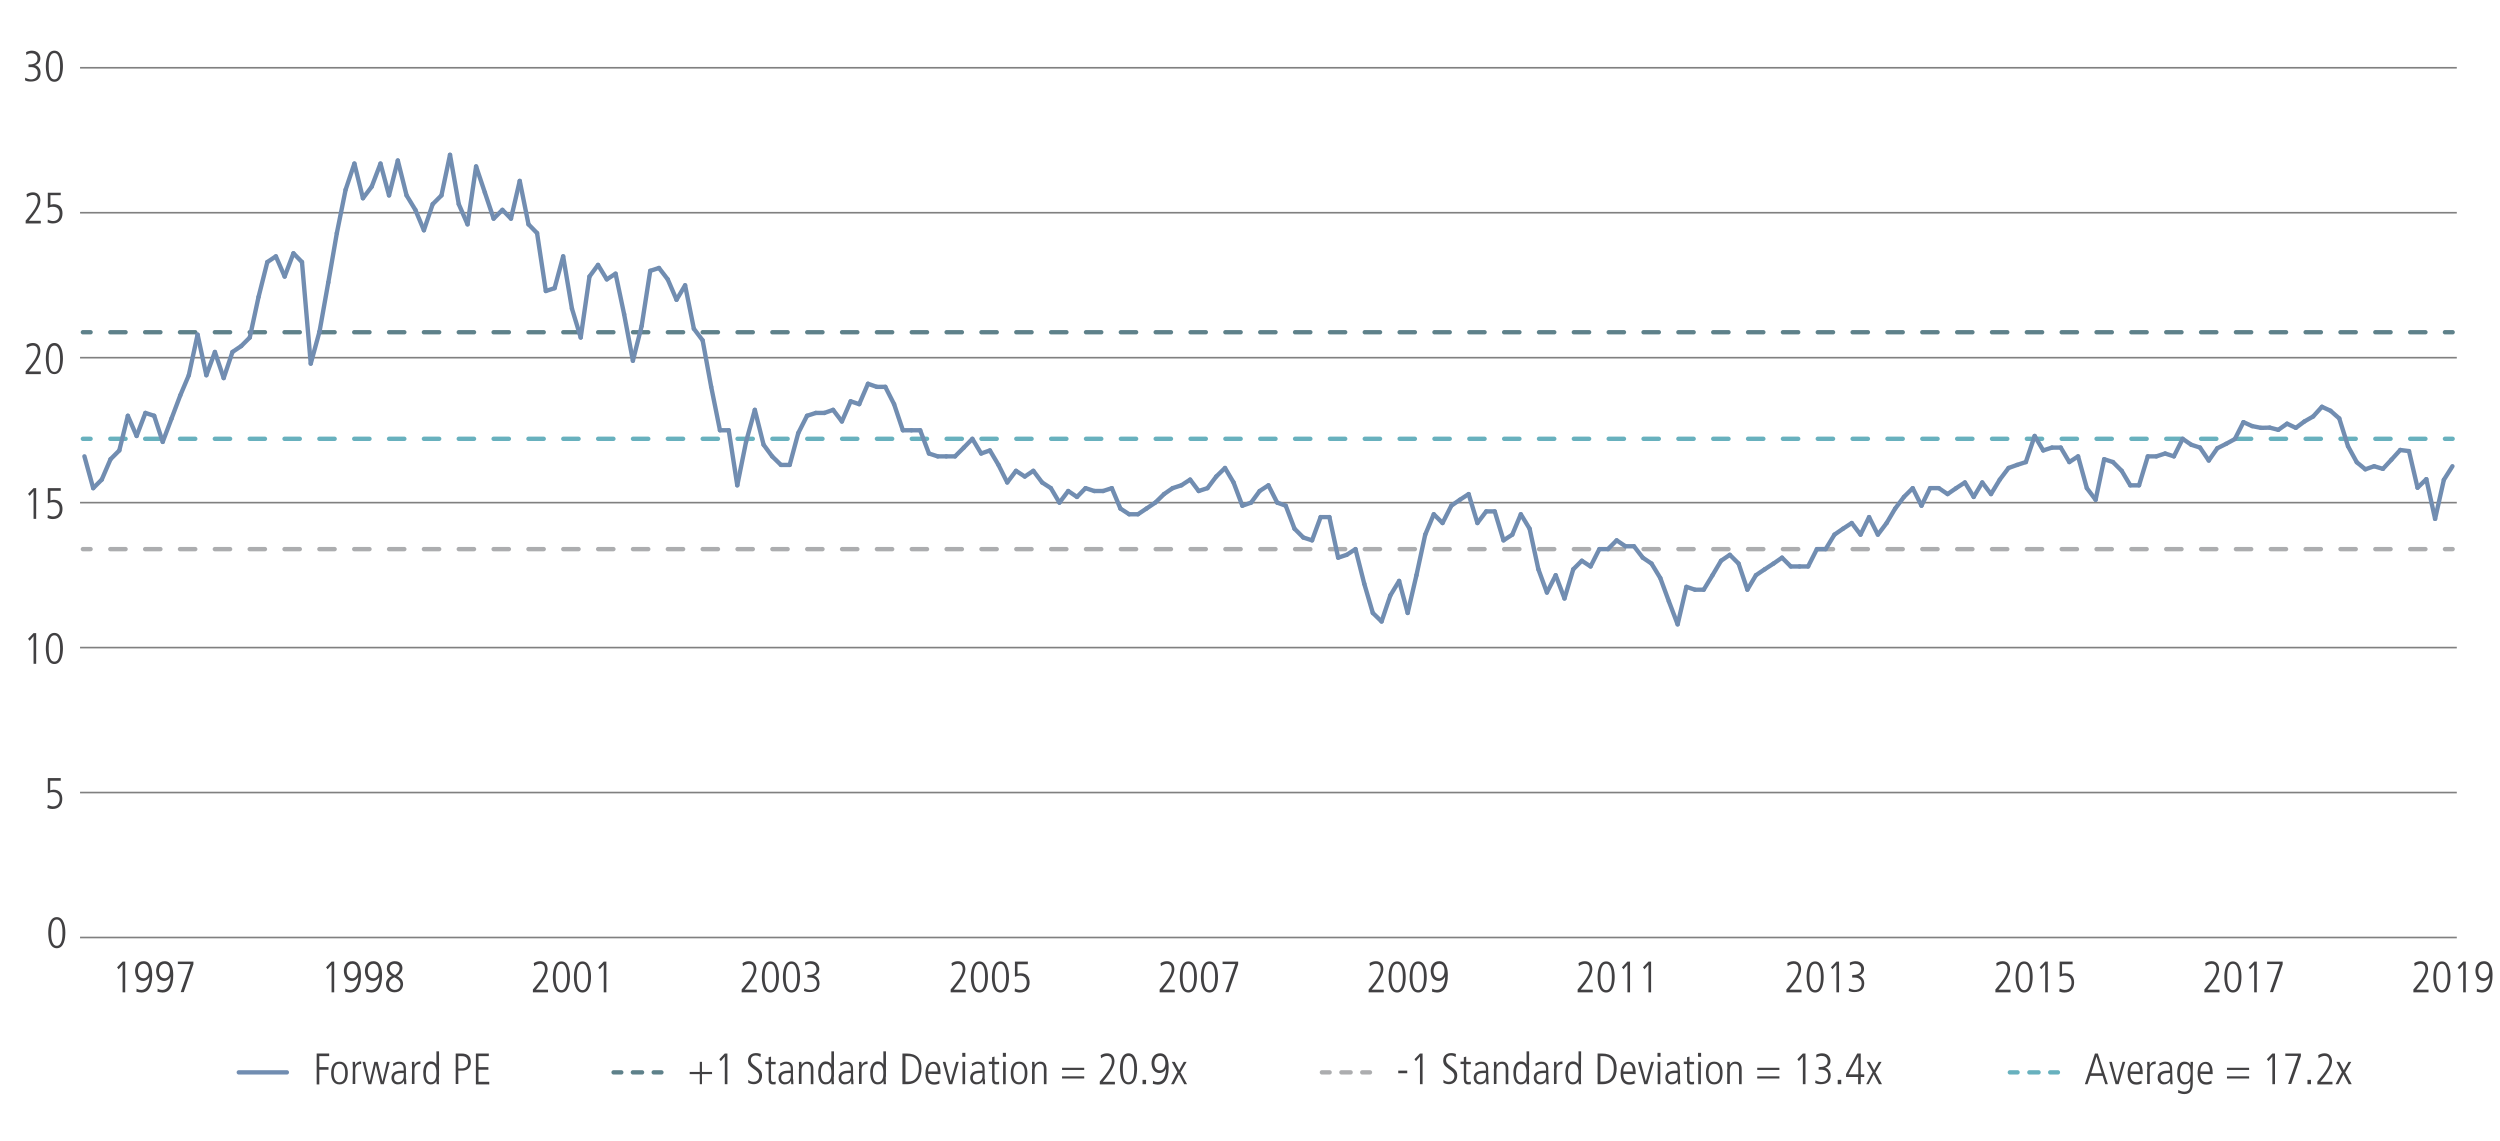 <?xml version="1.0" encoding="utf-8"?>
<!-- Generator: Adobe Illustrator 23.0.2, SVG Export Plug-In . SVG Version: 6.00 Build 0)  -->
<svg version="1.1" id="Layer_1" xmlns="http://www.w3.org/2000/svg" xmlns:xlink="http://www.w3.org/1999/xlink" x="0px" y="0px"
	 viewBox="0 0 1140 520.5" style="enable-background:new 0 0 1140 520.5;" xml:space="preserve">
<style type="text/css">
	.st0{fill:none;stroke:#ACADAF;stroke-width:2;stroke-linecap:round;stroke-miterlimit:10;}
	.st1{fill:none;stroke:#ACADAF;stroke-width:2;stroke-linecap:round;stroke-miterlimit:10;stroke-dasharray:6.952,8.938;}
	.st2{fill:none;stroke:#68B1BE;stroke-width:2;stroke-linecap:round;stroke-miterlimit:10;}
	.st3{fill:none;stroke:#68B1BE;stroke-width:2;stroke-linecap:round;stroke-miterlimit:10;stroke-dasharray:6.952,8.938;}
	.st4{fill:none;stroke:#5E818A;stroke-width:2;stroke-linecap:round;stroke-miterlimit:10;}
	.st5{fill:none;stroke:#5E818A;stroke-width:2;stroke-linecap:round;stroke-miterlimit:10;stroke-dasharray:6.952,8.938;}
	.st6{fill:none;}
	.st7{enable-background:new    ;}
	.st8{fill:#414042;}
	.st9{fill:none;stroke:#808080;stroke-width:0.75;stroke-miterlimit:10;}
	.st10{fill:none;stroke:#718DB1;stroke-width:2;stroke-linecap:round;stroke-miterlimit:10;}
	.st11{fill:none;stroke:#68B1BE;stroke-width:2;stroke-linecap:round;stroke-miterlimit:10;stroke-dasharray:4.17,5.361;}
	.st12{fill:none;stroke:#5E818A;stroke-width:2;stroke-linecap:round;stroke-miterlimit:10;stroke-dasharray:4.17,5.361;}
	.st13{fill:none;stroke:#ACADAF;stroke-width:2;stroke-linecap:round;stroke-miterlimit:10;stroke-dasharray:4.17,5.361;}
</style>
<g id="bottom_chart">
	<g>
		<g>
			<line class="st0" x1="37.8" y1="250.4" x2="41.3" y2="250.4"/>
			<line class="st1" x1="50.3" y1="250.4" x2="1110.5" y2="250.4"/>
			<line class="st0" x1="1114.9" y1="250.4" x2="1118.4" y2="250.4"/>
		</g>
	</g>
	<g>
		<g>
			<line class="st2" x1="37.8" y1="200.1" x2="41.3" y2="200.1"/>
			<line class="st3" x1="50.3" y1="200.1" x2="1110.5" y2="200.1"/>
			<line class="st2" x1="1114.9" y1="200.1" x2="1118.4" y2="200.1"/>
		</g>
	</g>
	<g>
		<g>
			<line class="st4" x1="37.8" y1="151.5" x2="41.3" y2="151.5"/>
			<line class="st5" x1="50.3" y1="151.5" x2="1110.5" y2="151.5"/>
			<line class="st4" x1="1114.9" y1="151.5" x2="1118.4" y2="151.5"/>
		</g>
	</g>
	<g>
		<g>
			<line class="st6" x1="36.5" y1="427.5" x2="1120.3" y2="427.5"/>
		</g>
		<g>
			<g>
				<g class="st7">
					<path class="st8" d="M25.9,432.4c-3.4,0-3.9-4.7-3.9-7.1s0.5-7.1,3.9-7.1c3.4,0,3.9,4.7,3.9,7.1S29.3,432.4,25.9,432.4z
						 M25.9,419.3c-2.5,0-2.6,4.3-2.6,6s0.1,6,2.6,6c2.5,0,2.6-4.3,2.6-6S28.4,419.3,25.9,419.3z"/>
				</g>
				<g class="st7">
					<path class="st8" d="M21.8,367c1,0.6,2,0.7,2.4,0.7c2.3,0,3-1.8,3-3.4c0-1.6-0.8-3.1-3-3.1c-1.1,0-1.4,0.1-2.3,0.5
						c0,0-0.1,0-0.1,0v-6.9h5.9v1.2h-4.8v4.4c0.4-0.1,1-0.3,1.5-0.3c3.1,0,4,2.1,4,4.2c0,2.6-1.4,4.6-4.4,4.6
						c-1.2,0-1.8-0.3-2.4-0.5L21.8,367z"/>
				</g>
				<g class="st7">
					<path class="st8" d="M15.3,288.7h1.2v14h-1.2v-12.6l-1.8,2.1l-0.7-0.9L15.3,288.7z"/>
					<path class="st8" d="M24.8,302.8c-3.4,0-3.9-4.7-3.9-7.1s0.5-7.1,3.9-7.1c3.4,0,3.9,4.7,3.9,7.1S28.2,302.8,24.8,302.8z
						 M24.8,289.7c-2.5,0-2.6,4.3-2.6,6s0.1,6,2.6,6c2.5,0,2.6-4.3,2.6-6S27.3,289.7,24.8,289.7z"/>
				</g>
				<g class="st7">
					<path class="st8" d="M15.3,222.6h1.2v14h-1.2V224l-1.8,2.1l-0.7-0.9L15.3,222.6z"/>
					<path class="st8" d="M21.8,234.8c1,0.6,2,0.7,2.4,0.7c2.3,0,3-1.8,3-3.4c0-1.6-0.8-3.1-3-3.1c-1.1,0-1.4,0.1-2.3,0.5
						c0,0-0.1,0-0.1,0v-6.9h5.9v1.2H23v4.4c0.4-0.1,1-0.3,1.5-0.3c3.1,0,4,2.1,4,4.2c0,2.6-1.4,4.6-4.4,4.6c-1.2,0-1.8-0.3-2.4-0.5
						L21.8,234.8z"/>
				</g>
				<g class="st7">
					<path class="st8" d="M11.7,169.3l1.1-1.3c1.6-2,4.4-5.2,4.4-7.9c0-1.4-0.6-2.5-2.2-2.5c-0.9,0-2,0.5-2.7,1.1l-0.2-1.4
						c0.6-0.4,1.6-0.9,2.9-0.9c2.5,0,3.4,1.9,3.4,3.7c0,2.6-2.4,5.6-3.5,7.1l-1.8,2.2h5.5v1.2h-6.9V169.3z"/>
					<path class="st8" d="M24.8,170.6c-3.4,0-3.9-4.7-3.9-7.1s0.5-7.1,3.9-7.1c3.4,0,3.9,4.7,3.9,7.1S28.2,170.6,24.8,170.6z
						 M24.8,157.6c-2.5,0-2.6,4.3-2.6,6s0.1,6,2.6,6c2.5,0,2.6-4.3,2.6-6S27.3,157.6,24.8,157.6z"/>
				</g>
				<g class="st7">
					<path class="st8" d="M11.7,100.6l1.1-1.3c1.6-2,4.4-5.2,4.4-7.9c0-1.4-0.6-2.5-2.2-2.5c-0.9,0-2,0.5-2.7,1.1l-0.2-1.4
						c0.6-0.4,1.6-0.9,2.9-0.9c2.5,0,3.4,1.9,3.4,3.7c0,2.6-2.4,5.6-3.5,7.1l-1.8,2.2h5.5v1.2h-6.9V100.6z"/>
					<path class="st8" d="M21.8,100.1c1,0.6,2,0.7,2.4,0.7c2.3,0,3-1.8,3-3.4c0-1.6-0.8-3.1-3-3.1c-1.1,0-1.4,0.1-2.3,0.5
						c0,0-0.1,0-0.1,0v-6.9h5.9V89H23v4.4c0.4-0.1,1-0.3,1.5-0.3c3.1,0,4,2.1,4,4.2c0,2.6-1.4,4.6-4.4,4.6c-1.2,0-1.8-0.3-2.4-0.5
						L21.8,100.1z"/>
				</g>
				<g class="st7">
					<path class="st8" d="M11.5,35.4c0.4,0.3,1.7,0.8,2.6,0.8c1.6,0,3.1-0.8,3.1-3c0-1.8-1.4-2.6-3.1-2.6H13v-1.2
						c1.9,0,4.1-0.3,4.1-2.6c0-0.4-0.1-2.5-2.8-2.5c-0.6,0-1.4,0.1-2.3,0.8l-0.1-1.3c0.5-0.4,1.9-0.7,2.6-0.7c3,0,3.9,2.2,3.9,3.5
						c0,1.7-1,2.7-2.5,3.1v0c1.1,0.2,2.6,1.4,2.6,3.5c0,2.7-1.7,4-4.5,4c-1.4,0-2.1-0.3-2.6-0.6L11.5,35.4z"/>
					<path class="st8" d="M24.8,37.3c-3.4,0-3.9-4.7-3.9-7.1s0.5-7.1,3.9-7.1c3.4,0,3.9,4.7,3.9,7.1S28.2,37.3,24.8,37.3z
						 M24.8,24.2c-2.5,0-2.6,4.3-2.6,6s0.1,6,2.6,6c2.5,0,2.6-4.3,2.6-6S27.3,24.2,24.8,24.2z"/>
				</g>
			</g>
			<line class="st6" x1="36.5" y1="427.5" x2="36.5" y2="30.9"/>
			<g>
				<g>
					<line class="st9" x1="36.5" y1="427.5" x2="1120.3" y2="427.5"/>
					<line class="st9" x1="36.5" y1="361.4" x2="1120.3" y2="361.4"/>
					<line class="st9" x1="36.5" y1="295.3" x2="1120.3" y2="295.3"/>
					<line class="st9" x1="36.5" y1="229.2" x2="1120.3" y2="229.2"/>
					<line class="st9" x1="36.5" y1="163.1" x2="1120.3" y2="163.1"/>
					<line class="st9" x1="36.5" y1="97" x2="1120.3" y2="97"/>
					<line class="st9" x1="36.5" y1="30.9" x2="1120.3" y2="30.9"/>
				</g>
			</g>
		</g>
		<g>
			<g>
				<g>
					<line class="st10" x1="42.5" y1="222.6" x2="38.5" y2="208.1"/>
					<line class="st10" x1="46.4" y1="218.7" x2="42.5" y2="222.6"/>
					<line class="st10" x1="50.4" y1="209.4" x2="46.4" y2="218.7"/>
					<line class="st10" x1="54.4" y1="205.4" x2="50.4" y2="209.4"/>
					<line class="st10" x1="58.3" y1="189.6" x2="54.4" y2="205.4"/>
					<line class="st10" x1="62.3" y1="198.8" x2="58.3" y2="189.6"/>
					<line class="st10" x1="66.3" y1="188.3" x2="62.3" y2="198.8"/>
					<line class="st10" x1="70.3" y1="189.6" x2="66.3" y2="188.3"/>
					<line class="st10" x1="74.2" y1="201.5" x2="70.3" y2="189.6"/>
					<line class="st10" x1="78.2" y1="190.9" x2="74.2" y2="201.5"/>
					<line class="st10" x1="82.2" y1="180.3" x2="78.2" y2="190.9"/>
					<line class="st10" x1="86.1" y1="171.1" x2="82.2" y2="180.3"/>
					<line class="st10" x1="90.1" y1="152.6" x2="86.1" y2="171.1"/>
					<line class="st10" x1="94.1" y1="171.1" x2="90.1" y2="152.6"/>
					<line class="st10" x1="98" y1="160.5" x2="94.1" y2="171.1"/>
					<line class="st10" x1="102" y1="172.4" x2="98" y2="160.5"/>
					<line class="st10" x1="106" y1="160.5" x2="102" y2="172.4"/>
					<line class="st10" x1="110" y1="157.8" x2="106" y2="160.5"/>
					<line class="st10" x1="113.9" y1="153.9" x2="110" y2="157.8"/>
					<line class="st10" x1="117.9" y1="135.4" x2="113.9" y2="153.9"/>
					<line class="st10" x1="121.9" y1="119.5" x2="117.9" y2="135.4"/>
					<line class="st10" x1="125.8" y1="116.9" x2="121.9" y2="119.5"/>
					<line class="st10" x1="129.8" y1="126.1" x2="125.8" y2="116.9"/>
					<line class="st10" x1="133.8" y1="115.5" x2="129.8" y2="126.1"/>
					<line class="st10" x1="137.7" y1="119.5" x2="133.8" y2="115.5"/>
					<line class="st10" x1="141.7" y1="165.8" x2="137.7" y2="119.5"/>
					<line class="st10" x1="145.7" y1="151.2" x2="141.7" y2="165.8"/>
					<line class="st10" x1="149.7" y1="128.8" x2="145.7" y2="151.2"/>
					<line class="st10" x1="153.6" y1="106.3" x2="149.7" y2="128.8"/>
					<line class="st10" x1="157.6" y1="86.5" x2="153.6" y2="106.3"/>
					<line class="st10" x1="161.6" y1="74.6" x2="157.6" y2="86.5"/>
					<line class="st10" x1="165.5" y1="90.4" x2="161.6" y2="74.6"/>
					<line class="st10" x1="169.5" y1="85.1" x2="165.5" y2="90.4"/>
					<line class="st10" x1="173.5" y1="74.6" x2="169.5" y2="85.1"/>
					<line class="st10" x1="177.4" y1="89.1" x2="173.5" y2="74.6"/>
					<line class="st10" x1="181.4" y1="73.2" x2="177.4" y2="89.1"/>
					<line class="st10" x1="185.4" y1="89.1" x2="181.4" y2="73.2"/>
					<line class="st10" x1="189.4" y1="95.7" x2="185.4" y2="89.1"/>
					<line class="st10" x1="193.3" y1="105" x2="189.4" y2="95.7"/>
					<line class="st10" x1="197.3" y1="93.1" x2="193.3" y2="105"/>
					<line class="st10" x1="201.3" y1="89.1" x2="197.3" y2="93.1"/>
					<line class="st10" x1="205.2" y1="70.6" x2="201.3" y2="89.1"/>
					<line class="st10" x1="209.2" y1="93.1" x2="205.2" y2="70.6"/>
					<line class="st10" x1="213.2" y1="102.3" x2="209.2" y2="93.1"/>
					<line class="st10" x1="217.1" y1="75.9" x2="213.2" y2="102.3"/>
					<line class="st10" x1="221.1" y1="87.8" x2="217.1" y2="75.9"/>
					<line class="st10" x1="225.1" y1="99.7" x2="221.1" y2="87.8"/>
					<line class="st10" x1="229.1" y1="95.7" x2="225.1" y2="99.7"/>
					<line class="st10" x1="233" y1="99.7" x2="229.1" y2="95.7"/>
					<line class="st10" x1="237" y1="82.5" x2="233" y2="99.7"/>
					<line class="st10" x1="241" y1="102.3" x2="237" y2="82.5"/>
					<line class="st10" x1="244.9" y1="106.3" x2="241" y2="102.3"/>
					<line class="st10" x1="248.9" y1="132.7" x2="244.9" y2="106.3"/>
					<line class="st10" x1="252.9" y1="131.4" x2="248.9" y2="132.7"/>
					<line class="st10" x1="256.8" y1="116.9" x2="252.9" y2="131.4"/>
					<line class="st10" x1="260.8" y1="140.7" x2="256.8" y2="116.9"/>
					<line class="st10" x1="264.8" y1="153.9" x2="260.8" y2="140.7"/>
					<line class="st10" x1="268.8" y1="126.1" x2="264.8" y2="153.9"/>
					<line class="st10" x1="272.7" y1="120.8" x2="268.8" y2="126.1"/>
					<line class="st10" x1="276.7" y1="127.4" x2="272.7" y2="120.8"/>
					<line class="st10" x1="280.7" y1="124.8" x2="276.7" y2="127.4"/>
					<line class="st10" x1="284.6" y1="143.3" x2="280.7" y2="124.8"/>
					<line class="st10" x1="288.6" y1="164.5" x2="284.6" y2="143.3"/>
					<line class="st10" x1="292.6" y1="148.6" x2="288.6" y2="164.5"/>
					<line class="st10" x1="296.5" y1="123.5" x2="292.6" y2="148.6"/>
					<line class="st10" x1="300.5" y1="122.2" x2="296.5" y2="123.5"/>
					<line class="st10" x1="304.5" y1="127.4" x2="300.5" y2="122.2"/>
					<line class="st10" x1="308.5" y1="136.7" x2="304.5" y2="127.4"/>
					<line class="st10" x1="312.4" y1="130.1" x2="308.5" y2="136.7"/>
					<line class="st10" x1="316.4" y1="149.9" x2="312.4" y2="130.1"/>
					<line class="st10" x1="320.4" y1="155.2" x2="316.4" y2="149.9"/>
					<line class="st10" x1="324.3" y1="176.4" x2="320.4" y2="155.2"/>
					<line class="st10" x1="328.3" y1="196.2" x2="324.3" y2="176.4"/>
					<line class="st10" x1="332.3" y1="196.2" x2="328.3" y2="196.2"/>
					<line class="st10" x1="336.2" y1="221.3" x2="332.3" y2="196.2"/>
					<line class="st10" x1="340.2" y1="201.5" x2="336.2" y2="221.3"/>
					<line class="st10" x1="344.2" y1="186.9" x2="340.2" y2="201.5"/>
					<line class="st10" x1="348.2" y1="202.8" x2="344.2" y2="186.9"/>
					<line class="st10" x1="352.1" y1="208.1" x2="348.2" y2="202.8"/>
					<line class="st10" x1="356.1" y1="212" x2="352.1" y2="208.1"/>
					<line class="st10" x1="360.1" y1="212" x2="356.1" y2="212"/>
					<line class="st10" x1="364" y1="197.5" x2="360.1" y2="212"/>
					<line class="st10" x1="368" y1="189.6" x2="364" y2="197.5"/>
					<line class="st10" x1="372" y1="188.3" x2="368" y2="189.6"/>
					<line class="st10" x1="375.9" y1="188.3" x2="372" y2="188.3"/>
					<line class="st10" x1="379.9" y1="186.9" x2="375.9" y2="188.3"/>
					<line class="st10" x1="383.9" y1="192.2" x2="379.9" y2="186.9"/>
					<line class="st10" x1="387.9" y1="183" x2="383.9" y2="192.2"/>
					<line class="st10" x1="391.8" y1="184.3" x2="387.9" y2="183"/>
					<line class="st10" x1="395.8" y1="175" x2="391.8" y2="184.3"/>
					<line class="st10" x1="399.8" y1="176.4" x2="395.8" y2="175"/>
					<line class="st10" x1="403.7" y1="176.4" x2="399.8" y2="176.4"/>
					<line class="st10" x1="407.7" y1="184.3" x2="403.7" y2="176.4"/>
					<line class="st10" x1="411.7" y1="196.2" x2="407.7" y2="184.3"/>
					<line class="st10" x1="415.6" y1="196.2" x2="411.7" y2="196.2"/>
					<line class="st10" x1="419.6" y1="196.2" x2="415.6" y2="196.2"/>
					<line class="st10" x1="423.6" y1="206.8" x2="419.6" y2="196.2"/>
					<line class="st10" x1="427.6" y1="208.1" x2="423.6" y2="206.8"/>
					<line class="st10" x1="431.5" y1="208.1" x2="427.6" y2="208.1"/>
					<line class="st10" x1="435.5" y1="208.1" x2="431.5" y2="208.1"/>
					<line class="st10" x1="439.5" y1="204.1" x2="435.5" y2="208.1"/>
					<line class="st10" x1="443.4" y1="200.1" x2="439.5" y2="204.1"/>
					<line class="st10" x1="447.4" y1="206.8" x2="443.4" y2="200.1"/>
					<line class="st10" x1="451.4" y1="205.4" x2="447.4" y2="206.8"/>
					<line class="st10" x1="455.3" y1="212" x2="451.4" y2="205.4"/>
					<line class="st10" x1="459.3" y1="220" x2="455.3" y2="212"/>
					<line class="st10" x1="463.3" y1="214.7" x2="459.3" y2="220"/>
					<line class="st10" x1="467.3" y1="217.3" x2="463.3" y2="214.7"/>
					<line class="st10" x1="471.2" y1="214.7" x2="467.3" y2="217.3"/>
					<line class="st10" x1="475.2" y1="220" x2="471.2" y2="214.7"/>
					<line class="st10" x1="479.2" y1="222.6" x2="475.2" y2="220"/>
					<line class="st10" x1="483.1" y1="229.2" x2="479.2" y2="222.6"/>
					<line class="st10" x1="487.1" y1="223.9" x2="483.1" y2="229.2"/>
					<line class="st10" x1="491.1" y1="226.6" x2="487.1" y2="223.9"/>
					<line class="st10" x1="495" y1="222.6" x2="491.1" y2="226.6"/>
					<line class="st10" x1="499" y1="223.9" x2="495" y2="222.6"/>
					<line class="st10" x1="503" y1="223.9" x2="499" y2="223.9"/>
					<line class="st10" x1="507" y1="222.6" x2="503" y2="223.9"/>
					<line class="st10" x1="510.9" y1="231.9" x2="507" y2="222.6"/>
					<line class="st10" x1="514.9" y1="234.5" x2="510.9" y2="231.9"/>
					<line class="st10" x1="518.9" y1="234.5" x2="514.9" y2="234.5"/>
					<line class="st10" x1="522.8" y1="231.9" x2="518.9" y2="234.5"/>
					<line class="st10" x1="526.8" y1="229.2" x2="522.8" y2="231.9"/>
					<line class="st10" x1="530.8" y1="225.3" x2="526.8" y2="229.2"/>
					<line class="st10" x1="534.7" y1="222.6" x2="530.8" y2="225.3"/>
					<line class="st10" x1="538.7" y1="221.3" x2="534.7" y2="222.6"/>
					<line class="st10" x1="542.7" y1="218.7" x2="538.7" y2="221.3"/>
					<line class="st10" x1="546.6" y1="223.9" x2="542.7" y2="218.7"/>
					<line class="st10" x1="550.6" y1="222.6" x2="546.6" y2="223.9"/>
					<line class="st10" x1="554.6" y1="217.3" x2="550.6" y2="222.6"/>
					<line class="st10" x1="558.6" y1="213.4" x2="554.6" y2="217.3"/>
					<line class="st10" x1="562.5" y1="220" x2="558.6" y2="213.4"/>
					<line class="st10" x1="566.5" y1="230.6" x2="562.5" y2="220"/>
					<line class="st10" x1="570.5" y1="229.2" x2="566.5" y2="230.6"/>
					<line class="st10" x1="574.4" y1="223.9" x2="570.5" y2="229.2"/>
					<line class="st10" x1="578.4" y1="221.3" x2="574.4" y2="223.9"/>
					<line class="st10" x1="582.4" y1="229.2" x2="578.4" y2="221.3"/>
					<line class="st10" x1="586.3" y1="230.6" x2="582.4" y2="229.2"/>
					<line class="st10" x1="590.3" y1="241.1" x2="586.3" y2="230.6"/>
					<line class="st10" x1="594.3" y1="245.1" x2="590.3" y2="241.1"/>
					<line class="st10" x1="598.3" y1="246.4" x2="594.3" y2="245.1"/>
					<line class="st10" x1="602.2" y1="235.8" x2="598.3" y2="246.4"/>
					<line class="st10" x1="606.2" y1="235.8" x2="602.2" y2="235.8"/>
					<line class="st10" x1="610.2" y1="254.3" x2="606.2" y2="235.8"/>
					<line class="st10" x1="614.1" y1="253" x2="610.2" y2="254.3"/>
					<line class="st10" x1="618.1" y1="250.4" x2="614.1" y2="253"/>
					<line class="st10" x1="622.1" y1="266.2" x2="618.1" y2="250.4"/>
					<line class="st10" x1="626" y1="279.5" x2="622.1" y2="266.2"/>
					<line class="st10" x1="630" y1="283.4" x2="626" y2="279.5"/>
					<line class="st10" x1="634" y1="271.5" x2="630" y2="283.4"/>
					<line class="st10" x1="638" y1="264.9" x2="634" y2="271.5"/>
					<line class="st10" x1="641.9" y1="279.5" x2="638" y2="264.9"/>
					<line class="st10" x1="645.9" y1="262.3" x2="641.9" y2="279.5"/>
					<line class="st10" x1="649.9" y1="243.8" x2="645.9" y2="262.3"/>
					<line class="st10" x1="653.8" y1="234.5" x2="649.9" y2="243.8"/>
					<line class="st10" x1="657.8" y1="238.5" x2="653.8" y2="234.5"/>
					<line class="st10" x1="661.8" y1="230.6" x2="657.8" y2="238.5"/>
					<line class="st10" x1="665.7" y1="227.9" x2="661.8" y2="230.6"/>
					<line class="st10" x1="669.7" y1="225.3" x2="665.7" y2="227.9"/>
					<line class="st10" x1="673.7" y1="238.5" x2="669.7" y2="225.3"/>
					<line class="st10" x1="677.7" y1="233.2" x2="673.7" y2="238.5"/>
					<line class="st10" x1="681.6" y1="233.2" x2="677.7" y2="233.2"/>
					<line class="st10" x1="685.6" y1="246.4" x2="681.6" y2="233.2"/>
					<line class="st10" x1="689.6" y1="243.8" x2="685.6" y2="246.4"/>
					<line class="st10" x1="693.5" y1="234.5" x2="689.6" y2="243.8"/>
					<line class="st10" x1="697.5" y1="241.1" x2="693.5" y2="234.5"/>
					<line class="st10" x1="701.5" y1="259.6" x2="697.5" y2="241.1"/>
					<line class="st10" x1="705.4" y1="270.2" x2="701.5" y2="259.6"/>
					<line class="st10" x1="709.4" y1="262.3" x2="705.4" y2="270.2"/>
					<line class="st10" x1="713.4" y1="272.9" x2="709.4" y2="262.3"/>
					<line class="st10" x1="717.4" y1="259.6" x2="713.4" y2="272.9"/>
					<line class="st10" x1="721.3" y1="255.7" x2="717.4" y2="259.6"/>
					<line class="st10" x1="725.3" y1="258.3" x2="721.3" y2="255.7"/>
					<line class="st10" x1="729.3" y1="250.4" x2="725.3" y2="258.3"/>
					<line class="st10" x1="733.2" y1="250.4" x2="729.3" y2="250.4"/>
					<line class="st10" x1="737.2" y1="246.4" x2="733.2" y2="250.4"/>
					<line class="st10" x1="741.2" y1="249.1" x2="737.2" y2="246.4"/>
					<line class="st10" x1="745.1" y1="249.1" x2="741.2" y2="249.1"/>
					<line class="st10" x1="749.1" y1="254.3" x2="745.1" y2="249.1"/>
					<line class="st10" x1="753.1" y1="257" x2="749.1" y2="254.3"/>
					<line class="st10" x1="757.1" y1="263.6" x2="753.1" y2="257"/>
					<line class="st10" x1="761" y1="274.2" x2="757.1" y2="263.6"/>
					<line class="st10" x1="765" y1="284.7" x2="761" y2="274.2"/>
					<line class="st10" x1="769" y1="267.6" x2="765" y2="284.7"/>
					<line class="st10" x1="772.9" y1="268.9" x2="769" y2="267.6"/>
					<line class="st10" x1="776.9" y1="268.9" x2="772.9" y2="268.9"/>
					<line class="st10" x1="780.9" y1="262.3" x2="776.9" y2="268.9"/>
					<line class="st10" x1="784.8" y1="255.7" x2="780.9" y2="262.3"/>
					<line class="st10" x1="788.8" y1="253" x2="784.8" y2="255.7"/>
					<line class="st10" x1="792.8" y1="257" x2="788.8" y2="253"/>
					<line class="st10" x1="796.8" y1="268.9" x2="792.8" y2="257"/>
					<line class="st10" x1="800.7" y1="262.3" x2="796.8" y2="268.9"/>
					<line class="st10" x1="804.7" y1="259.6" x2="800.7" y2="262.3"/>
					<line class="st10" x1="808.7" y1="257" x2="804.7" y2="259.6"/>
					<line class="st10" x1="812.6" y1="254.3" x2="808.7" y2="257"/>
					<line class="st10" x1="816.6" y1="258.3" x2="812.6" y2="254.3"/>
					<line class="st10" x1="820.6" y1="258.3" x2="816.6" y2="258.3"/>
					<line class="st10" x1="824.5" y1="258.3" x2="820.6" y2="258.3"/>
					<line class="st10" x1="828.5" y1="250.4" x2="824.5" y2="258.3"/>
					<line class="st10" x1="832.5" y1="250.4" x2="828.5" y2="250.4"/>
					<line class="st10" x1="836.5" y1="243.8" x2="832.5" y2="250.4"/>
					<line class="st10" x1="840.4" y1="241.1" x2="836.5" y2="243.8"/>
					<line class="st10" x1="844.4" y1="238.5" x2="840.4" y2="241.1"/>
					<line class="st10" x1="848.4" y1="243.8" x2="844.4" y2="238.5"/>
					<line class="st10" x1="852.3" y1="235.8" x2="848.4" y2="243.8"/>
					<line class="st10" x1="856.3" y1="243.8" x2="852.3" y2="235.8"/>
					<line class="st10" x1="860.3" y1="238.5" x2="856.3" y2="243.8"/>
					<line class="st10" x1="864.2" y1="231.9" x2="860.3" y2="238.5"/>
					<line class="st10" x1="868.2" y1="226.6" x2="864.2" y2="231.9"/>
					<line class="st10" x1="872.2" y1="222.6" x2="868.2" y2="226.6"/>
					<line class="st10" x1="876.2" y1="230.6" x2="872.2" y2="222.6"/>
					<line class="st10" x1="880.1" y1="222.6" x2="876.2" y2="230.6"/>
					<line class="st10" x1="884.1" y1="222.6" x2="880.1" y2="222.6"/>
					<line class="st10" x1="888.1" y1="225.3" x2="884.1" y2="222.6"/>
					<line class="st10" x1="892" y1="222.6" x2="888.1" y2="225.3"/>
					<line class="st10" x1="896" y1="220" x2="892" y2="222.6"/>
					<line class="st10" x1="900" y1="226.6" x2="896" y2="220"/>
					<line class="st10" x1="903.9" y1="220" x2="900" y2="226.6"/>
					<line class="st10" x1="907.9" y1="225.3" x2="903.9" y2="220"/>
					<line class="st10" x1="911.9" y1="218.7" x2="907.9" y2="225.3"/>
					<line class="st10" x1="915.9" y1="213.4" x2="911.9" y2="218.7"/>
					<line class="st10" x1="919.8" y1="212" x2="915.9" y2="213.4"/>
					<line class="st10" x1="923.8" y1="210.7" x2="919.8" y2="212"/>
					<line class="st10" x1="927.8" y1="198.8" x2="923.8" y2="210.7"/>
					<line class="st10" x1="931.7" y1="205.4" x2="927.8" y2="198.8"/>
					<line class="st10" x1="935.7" y1="204.1" x2="931.7" y2="205.4"/>
					<line class="st10" x1="939.7" y1="204.1" x2="935.7" y2="204.1"/>
					<line class="st10" x1="943.6" y1="210.7" x2="939.7" y2="204.1"/>
					<line class="st10" x1="947.6" y1="208.1" x2="943.6" y2="210.7"/>
					<line class="st10" x1="951.6" y1="222.6" x2="947.6" y2="208.1"/>
					<line class="st10" x1="955.6" y1="227.9" x2="951.6" y2="222.6"/>
					<line class="st10" x1="959.5" y1="209.4" x2="955.6" y2="227.9"/>
					<line class="st10" x1="963.5" y1="210.7" x2="959.5" y2="209.4"/>
					<line class="st10" x1="967.5" y1="214.7" x2="963.5" y2="210.7"/>
					<line class="st10" x1="971.4" y1="221.3" x2="967.5" y2="214.7"/>
					<line class="st10" x1="975.4" y1="221.3" x2="971.4" y2="221.3"/>
					<line class="st10" x1="979.4" y1="208.1" x2="975.4" y2="221.3"/>
					<line class="st10" x1="983.3" y1="208.1" x2="979.4" y2="208.1"/>
					<line class="st10" x1="987.3" y1="206.8" x2="983.3" y2="208.1"/>
					<line class="st10" x1="991.3" y1="208.1" x2="987.3" y2="206.8"/>
					<line class="st10" x1="995.3" y1="200.1" x2="991.3" y2="208.1"/>
					<line class="st10" x1="999.2" y1="202.8" x2="995.3" y2="200.1"/>
					<line class="st10" x1="1003.2" y1="204.1" x2="999.2" y2="202.8"/>
					<line class="st10" x1="1007.2" y1="210" x2="1003.2" y2="204.1"/>
					<line class="st10" x1="1011.1" y1="204.4" x2="1007.2" y2="210"/>
					<line class="st10" x1="1015.1" y1="202.4" x2="1011.1" y2="204.4"/>
					<line class="st10" x1="1019.1" y1="200.2" x2="1015.1" y2="202.4"/>
					<line class="st10" x1="1023" y1="192.5" x2="1019.1" y2="200.2"/>
					<line class="st10" x1="1027" y1="194.3" x2="1023" y2="192.5"/>
					<line class="st10" x1="1031" y1="195.1" x2="1027" y2="194.3"/>
					<line class="st10" x1="1035" y1="195" x2="1031" y2="195.1"/>
					<line class="st10" x1="1038.9" y1="196" x2="1035" y2="195"/>
					<line class="st10" x1="1042.9" y1="193.2" x2="1038.9" y2="196"/>
					<line class="st10" x1="1046.9" y1="195.1" x2="1042.9" y2="193.2"/>
					<line class="st10" x1="1050.8" y1="192.2" x2="1046.9" y2="195.1"/>
					<line class="st10" x1="1054.8" y1="189.9" x2="1050.8" y2="192.2"/>
					<line class="st10" x1="1058.8" y1="185.5" x2="1054.8" y2="189.9"/>
					<line class="st10" x1="1062.7" y1="187.3" x2="1058.8" y2="185.5"/>
					<line class="st10" x1="1066.7" y1="190.8" x2="1062.7" y2="187.3"/>
					<line class="st10" x1="1070.7" y1="203.5" x2="1066.7" y2="190.8"/>
					<line class="st10" x1="1074.7" y1="210.8" x2="1070.7" y2="203.5"/>
					<line class="st10" x1="1078.6" y1="214" x2="1074.7" y2="210.8"/>
					<line class="st10" x1="1082.6" y1="212.6" x2="1078.6" y2="214"/>
					<line class="st10" x1="1086.6" y1="213.8" x2="1082.6" y2="212.6"/>
					<line class="st10" x1="1090.5" y1="209.6" x2="1086.6" y2="213.8"/>
					<line class="st10" x1="1094.5" y1="205.2" x2="1090.5" y2="209.6"/>
					<line class="st10" x1="1098.5" y1="205.7" x2="1094.5" y2="205.2"/>
					<line class="st10" x1="1102.4" y1="222.4" x2="1098.5" y2="205.7"/>
					<line class="st10" x1="1106.4" y1="218.5" x2="1102.4" y2="222.4"/>
					<line class="st10" x1="1110.4" y1="236.6" x2="1106.4" y2="218.5"/>
					<line class="st10" x1="1114.4" y1="218.8" x2="1110.4" y2="236.6"/>
					<line class="st10" x1="1118.3" y1="212.6" x2="1114.4" y2="218.8"/>
				</g>
			</g>
		</g>
		<g>
			<g class="st7">
				<path class="st8" d="M1100.5,451.2l1.1-1.3c1.6-2,4.4-5.2,4.4-7.9c0-1.4-0.6-2.5-2.2-2.5c-0.9,0-2,0.5-2.7,1.1l-0.2-1.4
					c0.6-0.4,1.6-0.9,2.9-0.9c2.5,0,3.4,1.9,3.4,3.7c0,2.6-2.4,5.6-3.5,7.1l-1.8,2.2h5.5v1.2h-6.9V451.2z"/>
				<path class="st8" d="M1113.5,452.6c-3.4,0-3.9-4.7-3.9-7.1s0.5-7.1,3.9-7.1c3.4,0,3.9,4.7,3.9,7.1S1116.9,452.6,1113.5,452.6z
					 M1113.5,439.5c-2.5,0-2.6,4.3-2.6,6s0.1,6,2.6,6s2.6-4.3,2.6-6S1116,439.5,1113.5,439.5z"/>
				<path class="st8" d="M1123.2,438.5h1.2v14h-1.2v-12.6l-1.8,2.1l-0.7-0.9L1123.2,438.5z"/>
				<path class="st8" d="M1129.5,450.8c0.3,0.2,1,0.6,2.1,0.6c3.7,0,3.8-5.5,3.8-6.1h0c-0.8,1.8-2.4,2-2.9,2c-2.9,0-3.7-2.8-3.7-4.6
					c0-1.9,1-4.4,3.9-4.4c3.4,0,3.9,3.9,3.9,6.2c0,1.7,0,8.1-4.9,8.1c-0.7,0-1.6-0.2-2.3-0.4L1129.5,450.8z M1132.7,439.5
					c-1.1,0-2.6,0.8-2.6,3.4c0,1,0.4,3.2,2.6,3.2c1.4,0,2.4-1.4,2.4-3.3C1135.1,440.1,1133.7,439.5,1132.7,439.5z"/>
			</g>
			<g class="st7">
				<path class="st8" d="M1005.2,451.2l1.1-1.3c1.6-2,4.4-5.2,4.4-7.9c0-1.4-0.6-2.5-2.2-2.5c-0.9,0-2,0.5-2.7,1.1l-0.2-1.4
					c0.6-0.4,1.6-0.9,2.9-0.9c2.5,0,3.4,1.9,3.4,3.7c0,2.6-2.4,5.6-3.5,7.1l-1.8,2.2h5.5v1.2h-6.9V451.2z"/>
				<path class="st8" d="M1018.2,452.6c-3.4,0-3.9-4.7-3.9-7.1s0.5-7.1,3.9-7.1s3.9,4.7,3.9,7.1S1021.7,452.6,1018.2,452.6z
					 M1018.2,439.5c-2.5,0-2.6,4.3-2.6,6s0.1,6,2.6,6c2.5,0,2.6-4.3,2.6-6S1020.8,439.5,1018.2,439.5z"/>
				<path class="st8" d="M1027.9,438.5h1.2v14h-1.2v-12.6l-1.8,2.1l-0.7-0.9L1027.9,438.5z"/>
				<path class="st8" d="M1033.9,438.5h7v1.2l-4.4,12.7h-1.4l4.5-12.8h-5.8V438.5z"/>
			</g>
			<g class="st7">
				<path class="st8" d="M909.9,451.2l1.1-1.3c1.6-2,4.4-5.2,4.4-7.9c0-1.4-0.6-2.5-2.2-2.5c-0.9,0-2,0.5-2.7,1.1l-0.2-1.4
					c0.6-0.4,1.6-0.9,2.9-0.9c2.5,0,3.4,1.9,3.4,3.7c0,2.6-2.4,5.6-3.5,7.1l-1.8,2.2h5.5v1.2h-6.9V451.2z"/>
				<path class="st8" d="M923,452.6c-3.4,0-3.9-4.7-3.9-7.1s0.5-7.1,3.9-7.1c3.4,0,3.9,4.7,3.9,7.1S926.4,452.6,923,452.6z
					 M923,439.5c-2.5,0-2.6,4.3-2.6,6s0.1,6,2.6,6s2.6-4.3,2.6-6S925.5,439.5,923,439.5z"/>
				<path class="st8" d="M932.6,438.5h1.2v14h-1.2v-12.6l-1.8,2.1l-0.7-0.9L932.6,438.5z"/>
				<path class="st8" d="M939.2,450.7c1,0.6,2,0.7,2.4,0.7c2.3,0,3-1.8,3-3.4c0-1.6-0.8-3.1-3-3.1c-1.1,0-1.4,0.1-2.3,0.5
					c0,0-0.1,0-0.1,0v-6.9h5.9v1.2h-4.8v4.4c0.4-0.1,1-0.3,1.5-0.3c3.1,0,4,2.1,4,4.2c0,2.6-1.4,4.6-4.4,4.6c-1.2,0-1.8-0.3-2.4-0.5
					L939.2,450.7z"/>
			</g>
			<g class="st7">
				<path class="st8" d="M814.6,451.2l1.1-1.3c1.6-2,4.4-5.2,4.4-7.9c0-1.4-0.6-2.5-2.2-2.5c-0.9,0-2,0.5-2.7,1.1l-0.2-1.4
					c0.6-0.4,1.6-0.9,2.9-0.9c2.5,0,3.4,1.9,3.4,3.7c0,2.6-2.4,5.6-3.5,7.1l-1.8,2.2h5.5v1.2h-6.9V451.2z"/>
				<path class="st8" d="M827.7,452.6c-3.4,0-3.9-4.7-3.9-7.1s0.5-7.1,3.9-7.1s3.9,4.7,3.9,7.1S831.1,452.6,827.7,452.6z
					 M827.7,439.5c-2.5,0-2.6,4.3-2.6,6s0.1,6,2.6,6c2.5,0,2.6-4.3,2.6-6S830.2,439.5,827.7,439.5z"/>
				<path class="st8" d="M837.4,438.5h1.2v14h-1.2v-12.6l-1.8,2.1l-0.7-0.9L837.4,438.5z"/>
				<path class="st8" d="M843.2,450.6c0.4,0.3,1.7,0.8,2.6,0.8c1.6,0,3.1-0.8,3.1-3c0-1.8-1.4-2.6-3.1-2.6h-1.2v-1.2
					c1.9,0,4.1-0.3,4.1-2.6c0-0.4-0.1-2.5-2.8-2.5c-0.6,0-1.4,0.1-2.3,0.8l-0.1-1.3c0.5-0.4,1.9-0.7,2.6-0.7c3,0,3.9,2.2,3.9,3.5
					c0,1.7-1,2.7-2.5,3.1v0c1.1,0.2,2.6,1.4,2.6,3.5c0,2.7-1.7,4-4.5,4c-1.4,0-2.1-0.3-2.6-0.6L843.2,450.6z"/>
			</g>
			<g class="st7">
				<path class="st8" d="M719.4,451.2l1.1-1.3c1.6-2,4.4-5.2,4.4-7.9c0-1.4-0.6-2.5-2.2-2.5c-0.9,0-2,0.5-2.7,1.1l-0.2-1.4
					c0.6-0.4,1.6-0.9,2.9-0.9c2.5,0,3.4,1.9,3.4,3.7c0,2.6-2.4,5.6-3.5,7.1l-1.8,2.2h5.5v1.2h-6.9V451.2z"/>
				<path class="st8" d="M732.4,452.6c-3.4,0-3.9-4.7-3.9-7.1s0.5-7.1,3.9-7.1s3.9,4.7,3.9,7.1S735.8,452.6,732.4,452.6z
					 M732.4,439.5c-2.5,0-2.6,4.3-2.6,6s0.1,6,2.6,6c2.5,0,2.6-4.3,2.6-6S734.9,439.5,732.4,439.5z"/>
				<path class="st8" d="M742.1,438.5h1.2v14h-1.2v-12.6l-1.8,2.1l-0.7-0.9L742.1,438.5z"/>
				<path class="st8" d="M751.7,438.5h1.2v14h-1.2v-12.6l-1.8,2.1l-0.7-0.9L751.7,438.5z"/>
			</g>
			<g class="st7">
				<path class="st8" d="M624.1,451.2l1.1-1.3c1.6-2,4.4-5.2,4.4-7.9c0-1.4-0.6-2.5-2.2-2.5c-0.9,0-2,0.5-2.7,1.1l-0.2-1.4
					c0.6-0.4,1.6-0.9,2.9-0.9c2.5,0,3.4,1.9,3.4,3.7c0,2.6-2.4,5.6-3.5,7.1l-1.8,2.2h5.5v1.2h-6.9V451.2z"/>
				<path class="st8" d="M637.1,452.6c-3.4,0-3.9-4.7-3.9-7.1s0.5-7.1,3.9-7.1s3.9,4.7,3.9,7.1S640.5,452.6,637.1,452.6z
					 M637.1,439.5c-2.5,0-2.6,4.3-2.6,6s0.1,6,2.6,6c2.5,0,2.6-4.3,2.6-6S639.6,439.5,637.1,439.5z"/>
				<path class="st8" d="M646.7,452.6c-3.4,0-3.9-4.7-3.9-7.1s0.5-7.1,3.9-7.1s3.9,4.7,3.9,7.1S650.1,452.6,646.7,452.6z
					 M646.7,439.5c-2.5,0-2.6,4.3-2.6,6s0.1,6,2.6,6c2.5,0,2.6-4.3,2.6-6S649.2,439.5,646.7,439.5z"/>
				<path class="st8" d="M653.1,450.8c0.3,0.2,1,0.6,2.1,0.6c3.7,0,3.8-5.5,3.8-6.1h0c-0.8,1.8-2.4,2-2.9,2c-2.9,0-3.7-2.8-3.7-4.6
					c0-1.9,1-4.4,3.9-4.4c3.4,0,3.9,3.9,3.9,6.2c0,1.7,0,8.1-4.9,8.1c-0.7,0-1.6-0.2-2.3-0.4L653.1,450.8z M656.3,439.5
					c-1.1,0-2.6,0.8-2.6,3.4c0,1,0.4,3.2,2.6,3.2c1.4,0,2.4-1.4,2.4-3.3C658.7,440.1,657.3,439.5,656.3,439.5z"/>
			</g>
			<g class="st7">
				<path class="st8" d="M528.8,451.2l1.1-1.3c1.6-2,4.4-5.2,4.4-7.9c0-1.4-0.6-2.5-2.2-2.5c-0.9,0-2,0.5-2.7,1.1l-0.2-1.4
					c0.6-0.4,1.6-0.9,2.9-0.9c2.5,0,3.4,1.9,3.4,3.7c0,2.6-2.4,5.6-3.5,7.1l-1.8,2.2h5.5v1.2h-6.9V451.2z"/>
				<path class="st8" d="M541.9,452.6c-3.4,0-3.9-4.7-3.9-7.1s0.5-7.1,3.9-7.1c3.4,0,3.9,4.7,3.9,7.1S545.3,452.6,541.9,452.6z
					 M541.9,439.5c-2.5,0-2.6,4.3-2.6,6s0.1,6,2.6,6c2.5,0,2.6-4.3,2.6-6S544.4,439.5,541.9,439.5z"/>
				<path class="st8" d="M551.5,452.6c-3.4,0-3.9-4.7-3.9-7.1s0.5-7.1,3.9-7.1c3.4,0,3.9,4.7,3.9,7.1S554.9,452.6,551.5,452.6z
					 M551.5,439.5c-2.5,0-2.6,4.3-2.6,6s0.1,6,2.6,6c2.5,0,2.6-4.3,2.6-6S554,439.5,551.5,439.5z"/>
				<path class="st8" d="M557.6,438.5h7v1.2l-4.4,12.7h-1.4l4.5-12.8h-5.8V438.5z"/>
			</g>
			<g class="st7">
				<path class="st8" d="M433.5,451.2l1.1-1.3c1.6-2,4.4-5.2,4.4-7.9c0-1.4-0.6-2.5-2.2-2.5c-0.9,0-2,0.5-2.7,1.1l-0.2-1.4
					c0.6-0.4,1.6-0.9,2.9-0.9c2.5,0,3.4,1.9,3.4,3.7c0,2.6-2.4,5.6-3.5,7.1l-1.8,2.2h5.5v1.2h-6.9V451.2z"/>
				<path class="st8" d="M446.6,452.6c-3.4,0-3.9-4.7-3.9-7.1s0.5-7.1,3.9-7.1c3.4,0,3.9,4.7,3.9,7.1S450,452.6,446.6,452.6z
					 M446.6,439.5c-2.5,0-2.6,4.3-2.6,6s0.1,6,2.6,6c2.5,0,2.6-4.3,2.6-6S449.1,439.5,446.6,439.5z"/>
				<path class="st8" d="M456.2,452.6c-3.4,0-3.9-4.7-3.9-7.1s0.5-7.1,3.9-7.1c3.4,0,3.9,4.7,3.9,7.1S459.6,452.6,456.2,452.6z
					 M456.2,439.5c-2.5,0-2.6,4.3-2.6,6s0.1,6,2.6,6c2.5,0,2.6-4.3,2.6-6S458.7,439.5,456.2,439.5z"/>
				<path class="st8" d="M462.8,450.7c1,0.6,2,0.7,2.4,0.7c2.3,0,3-1.8,3-3.4c0-1.6-0.8-3.1-3-3.1c-1.1,0-1.4,0.1-2.3,0.5
					c0,0-0.1,0-0.1,0v-6.9h5.9v1.2H464v4.4c0.4-0.1,1-0.3,1.5-0.3c3.1,0,4,2.1,4,4.2c0,2.6-1.4,4.6-4.4,4.6c-1.2,0-1.8-0.3-2.4-0.5
					L462.8,450.7z"/>
			</g>
			<g class="st7">
				<path class="st8" d="M338.2,451.2l1.1-1.3c1.6-2,4.4-5.2,4.4-7.9c0-1.4-0.6-2.5-2.2-2.5c-0.9,0-2,0.5-2.7,1.1l-0.2-1.4
					c0.6-0.4,1.6-0.9,2.9-0.9c2.5,0,3.4,1.9,3.4,3.7c0,2.6-2.4,5.6-3.5,7.1l-1.8,2.2h5.5v1.2h-6.9V451.2z"/>
				<path class="st8" d="M351.3,452.6c-3.4,0-3.9-4.7-3.9-7.1s0.5-7.1,3.9-7.1c3.4,0,3.9,4.7,3.9,7.1S354.7,452.6,351.3,452.6z
					 M351.3,439.5c-2.5,0-2.6,4.3-2.6,6s0.1,6,2.6,6c2.5,0,2.6-4.3,2.6-6S353.8,439.5,351.3,439.5z"/>
				<path class="st8" d="M360.9,452.6c-3.4,0-3.9-4.7-3.9-7.1s0.5-7.1,3.9-7.1c3.4,0,3.9,4.7,3.9,7.1S364.3,452.6,360.9,452.6z
					 M360.9,439.5c-2.5,0-2.6,4.3-2.6,6s0.1,6,2.6,6c2.5,0,2.6-4.3,2.6-6S363.4,439.5,360.9,439.5z"/>
				<path class="st8" d="M366.8,450.6c0.4,0.3,1.7,0.8,2.6,0.8c1.6,0,3.1-0.8,3.1-3c0-1.8-1.4-2.6-3.1-2.6h-1.2v-1.2
					c1.9,0,4.1-0.3,4.1-2.6c0-0.4-0.1-2.5-2.8-2.5c-0.6,0-1.4,0.1-2.3,0.8l-0.1-1.3c0.5-0.4,1.9-0.7,2.6-0.7c3,0,3.9,2.2,3.9,3.5
					c0,1.7-1,2.7-2.5,3.1v0c1.1,0.2,2.6,1.4,2.6,3.5c0,2.7-1.7,4-4.5,4c-1.4,0-2.1-0.3-2.6-0.6L366.8,450.6z"/>
			</g>
			<g class="st7">
				<path class="st8" d="M243,451.2l1.1-1.3c1.6-2,4.4-5.2,4.4-7.9c0-1.4-0.6-2.5-2.2-2.5c-0.9,0-2,0.5-2.7,1.1l-0.2-1.4
					c0.6-0.4,1.6-0.9,2.9-0.9c2.5,0,3.4,1.9,3.4,3.7c0,2.6-2.4,5.6-3.5,7.1l-1.8,2.2h5.5v1.2H243V451.2z"/>
				<path class="st8" d="M256,452.6c-3.4,0-3.9-4.7-3.9-7.1s0.5-7.1,3.9-7.1c3.4,0,3.9,4.7,3.9,7.1S259.4,452.6,256,452.6z
					 M256,439.5c-2.5,0-2.6,4.3-2.6,6s0.1,6,2.6,6c2.5,0,2.6-4.3,2.6-6S258.5,439.5,256,439.5z"/>
				<path class="st8" d="M265.6,452.6c-3.4,0-3.9-4.7-3.9-7.1s0.5-7.1,3.9-7.1c3.4,0,3.9,4.7,3.9,7.1S269,452.6,265.6,452.6z
					 M265.6,439.5c-2.5,0-2.6,4.3-2.6,6s0.1,6,2.6,6c2.5,0,2.6-4.3,2.6-6S268.1,439.5,265.6,439.5z"/>
				<path class="st8" d="M275.3,438.5h1.2v14h-1.2v-12.6l-1.8,2.1l-0.7-0.9L275.3,438.5z"/>
			</g>
			<g class="st7">
				<path class="st8" d="M151.2,438.5h1.2v14h-1.2v-12.6l-1.8,2.1l-0.7-0.9L151.2,438.5z"/>
				<path class="st8" d="M157.5,450.8c0.3,0.2,1,0.6,2.1,0.6c3.7,0,3.8-5.5,3.8-6.1h0c-0.8,1.8-2.4,2-2.9,2c-2.9,0-3.7-2.8-3.7-4.6
					c0-1.9,1-4.4,3.9-4.4c3.4,0,3.9,3.9,3.9,6.2c0,1.7,0,8.1-4.9,8.1c-0.7,0-1.6-0.2-2.3-0.4L157.5,450.8z M160.7,439.5
					c-1.1,0-2.6,0.8-2.6,3.4c0,1,0.4,3.2,2.6,3.2c1.4,0,2.4-1.4,2.4-3.3C163.1,440.1,161.7,439.5,160.7,439.5z"/>
				<path class="st8" d="M167.1,450.8c0.3,0.2,1,0.6,2.1,0.6c3.7,0,3.8-5.5,3.8-6.1h0c-0.8,1.8-2.4,2-2.9,2c-2.9,0-3.7-2.8-3.7-4.6
					c0-1.9,1-4.4,3.9-4.4c3.4,0,3.9,3.9,3.9,6.2c0,1.7,0,8.1-4.9,8.1c-0.7,0-1.6-0.2-2.3-0.4L167.1,450.8z M170.3,439.5
					c-1.1,0-2.6,0.8-2.6,3.4c0,1,0.4,3.2,2.6,3.2c1.4,0,2.4-1.4,2.4-3.3C172.7,440.1,171.3,439.5,170.3,439.5z"/>
				<path class="st8" d="M176.4,441.6c0-2.4,2.1-3.3,3.6-3.3c2.8,0,3.5,1.9,3.5,3.2c0,1.9-1.5,3-2.4,3.6c1,0.5,2.7,1.4,2.7,3.6
					c0,1.6-0.9,3.8-3.9,3.8c-2.5,0-3.9-1.8-3.9-3.8c0-2.5,2.3-3.5,2.7-3.6C177.3,444.4,176.4,443.2,176.4,441.6z M179.8,445.7
					l-0.4,0.2c-2,1.1-2,2.4-2,2.9c0,1.3,0.9,2.6,2.7,2.6c0.9,0,2.5-0.5,2.5-2.7C182.5,447.1,181,446.2,179.8,445.7z M179.9,439.5
					c-1.2,0-2.2,0.9-2.2,2.2c0,1.2,0.9,2.3,2.5,2.9c1.4-1,2-2.1,2-3C182.2,440.3,181.1,439.5,179.9,439.5z"/>
			</g>
			<g class="st7">
				<path class="st8" d="M55.9,438.5h1.2v14h-1.2v-12.6l-1.8,2.1l-0.7-0.9L55.9,438.5z"/>
				<path class="st8" d="M62.3,450.8c0.3,0.2,1,0.6,2.1,0.6c3.7,0,3.8-5.5,3.8-6.1h0c-0.8,1.8-2.4,2-2.9,2c-2.9,0-3.7-2.8-3.7-4.6
					c0-1.9,1-4.4,3.9-4.4c3.4,0,3.9,3.9,3.9,6.2c0,1.7,0,8.1-4.9,8.1c-0.7,0-1.6-0.2-2.3-0.4L62.3,450.8z M65.5,439.5
					c-1.1,0-2.6,0.8-2.6,3.4c0,1,0.4,3.2,2.6,3.2c1.4,0,2.4-1.4,2.4-3.3C67.9,440.1,66.4,439.5,65.5,439.5z"/>
				<path class="st8" d="M71.9,450.8c0.3,0.2,1,0.6,2.1,0.6c3.7,0,3.8-5.5,3.8-6.1h0c-0.8,1.8-2.4,2-2.9,2c-2.9,0-3.7-2.8-3.7-4.6
					c0-1.9,1-4.4,3.9-4.4c3.4,0,3.9,3.9,3.9,6.2c0,1.7,0,8.1-4.9,8.1c-0.7,0-1.6-0.2-2.3-0.4L71.9,450.8z M75.1,439.5
					c-1.1,0-2.6,0.8-2.6,3.4c0,1,0.4,3.2,2.6,3.2c1.4,0,2.4-1.4,2.4-3.3C77.5,440.1,76,439.5,75.1,439.5z"/>
				<path class="st8" d="M81.2,438.5h7v1.2l-4.4,12.7h-1.4l4.5-12.8h-5.8V438.5z"/>
			</g>
		</g>
	</g>
	<g>
		<g>
			<line class="st2" x1="916.5" y1="489" x2="920" y2="489"/>
			<line class="st11" x1="925.4" y1="489" x2="932.3" y2="489"/>
			<line class="st2" x1="934.9" y1="489" x2="938.4" y2="489"/>
		</g>
	</g>
	<g>
		<path class="st8" d="M955.3,480.4h1.3l4.6,14H960l-1.2-3.8h-5.6l-1.3,3.8h-1.2L955.3,480.4z M953.6,489.4h4.8l-2.4-7.6l0,0
			L953.6,489.4z"/>
		<path class="st8" d="M961.8,484.2h1.2l2.4,8.9l0,0l2.5-8.9h1.2l-3,10.2h-1.4L961.8,484.2z"/>
		<path class="st8" d="M971.4,489.7c0,3.8,2.4,3.8,2.9,3.8c0.7,0,1.6-0.3,2.2-0.8l0.1,1.3c-0.5,0.3-1.2,0.6-2.4,0.6
			c-4,0-4-4.2-4-5.2c0-3.8,1.9-5.2,3.6-5.2c3,0,3.3,3.1,3.3,5.6L971.4,489.7L971.4,489.7z M975.8,488.6c0-2.7-1.1-3.5-2.1-3.5
			c-1.6,0-2.3,2.1-2.3,3.5H975.8z"/>
		<path class="st8" d="M979.2,487.4c0-1.1-0.1-2.1-0.1-3.2h1.1c0,0.6,0.1,1.2,0.1,1.6l0,0c0.7-1.5,1.6-1.8,2.7-1.8v1.2
			c-1.8,0-2.7,0.8-2.7,2.7v6.4h-1.2v-6.9H979.2z"/>
		<path class="st8" d="M990.6,492.1c0,0.8,0.1,1.5,0.1,2.3h-1l-0.1-1.5l0,0c-0.7,1.1-1.5,1.6-2.9,1.6c-1.6,0-2.8-1.3-2.8-3
			c0-3.3,3.5-3.3,4.9-3.3h0.7c0-1.3,0-3.1-2.1-3.1c-1.4,0-2.4,1-2.6,1.1l-0.2-1.2c1-0.5,1.7-0.9,2.8-0.9c3.1,0,3.1,2.6,3.1,3.4
			L990.6,492.1L990.6,492.1z M989.6,489.3c-2.4,0-4.4,0-4.4,2.3c0,0.9,0.6,1.9,1.9,1.9c0.5,0,2.5-0.2,2.5-3V489.3z"/>
		<path class="st8" d="M996.2,484.1c1.3,0,2.1,0.6,2.7,1.6l0,0v-1.5h1.1c0,0.9-0.1,1.8-0.1,3.4v6.6c0,2.9-1.1,4.7-3.8,4.7
			c-1.1,0-1.6-0.2-2.9-0.6l0.1-1.3c1,0.6,2.1,0.8,2.8,0.8c2.5,0,2.7-2.3,2.7-3.4V493l0,0c-0.6,1-1.4,1.5-2.6,1.5
			c-2.6,0-3.4-2.9-3.4-4.9C992.8,488.3,992.9,484.1,996.2,484.1z M996.4,493.5c1.9,0,2.5-1.7,2.5-4.3c0-2.1-0.5-4-2.5-4
			c-2.3,0-2.3,3.3-2.3,4.2C994,491.7,994.6,493.5,996.4,493.5z"/>
		<path class="st8" d="M1003.3,489.7c0,3.8,2.4,3.8,2.9,3.8c0.7,0,1.6-0.3,2.2-0.8l0.1,1.3c-0.5,0.3-1.2,0.6-2.4,0.6
			c-4,0-4-4.2-4-5.2c0-3.8,1.9-5.2,3.6-5.2c3,0,3.3,3.1,3.3,5.6L1003.3,489.7L1003.3,489.7z M1007.7,488.6c0-2.7-1.1-3.5-2.1-3.5
			c-1.6,0-2.3,2.1-2.3,3.5H1007.7z"/>
		<path class="st8" d="M1015.5,486.9h10.1v1h-10.1V486.9z M1015.5,490.8h10.1v1h-10.1V490.8z"/>
		<path class="st8" d="M1036.2,480.4h1.2v14h-1.2v-12.6l-1.8,2.1l-0.7-0.9L1036.2,480.4z"/>
		<path class="st8" d="M1042.2,480.4h7v1.2l-4.4,12.7h-1.4l4.5-12.8h-5.8v-1.1H1042.2z"/>
		<path class="st8" d="M1052.2,492.4h1.6v2h-1.6V492.4z"/>
		<path class="st8" d="M1056.7,493.2l1.1-1.3c1.6-2,4.4-5.2,4.4-7.9c0-1.4-0.6-2.5-2.2-2.5c-0.9,0-2,0.5-2.7,1.1l-0.2-1.4
			c0.6-0.4,1.6-0.9,2.9-0.9c2.5,0,3.4,1.9,3.4,3.7c0,2.6-2.4,5.6-3.5,7.1l-1.8,2.2h5.5v1.2h-6.9L1056.7,493.2L1056.7,493.2z"/>
		<path class="st8" d="M1065.4,484.2h1.4l2,3.8l2.1-3.8h1.3l-2.8,4.8l3,5.4h-1.4l-2.4-4.5l-2.3,4.5h-1.3l2.9-5.5L1065.4,484.2z"/>
	</g>
	<g>
		<g>
			<line class="st4" x1="279.8" y1="489" x2="283.3" y2="489"/>
			<line class="st12" x1="288.6" y1="489" x2="295.5" y2="489"/>
			<line class="st4" x1="298.1" y1="489" x2="301.6" y2="489"/>
		</g>
	</g>
	<g>
		<path class="st8" d="M319.1,489.8h-4.6v-1h4.6v-4.6h1v4.6h4.6v1h-4.6v4.6h-1V489.8z"/>
		<path class="st8" d="M330.5,480.4h1.2v14h-1.2v-12.6l-1.8,2.1L328,483L330.5,480.4z"/>
		<path class="st8" d="M341.2,492.4c1,0.9,2.1,0.9,2.5,0.9c2.2,0,2.5-2,2.5-2.5c0-1.6-1-2.3-2.6-3.4c-1.9-1.3-2.5-2.2-2.5-3.8
			c0-3.1,2.8-3.4,3.6-3.4c1.1,0,1.9,0.3,2.2,0.4l-0.1,1.4c-0.5-0.3-1.2-0.7-2.2-0.7c-0.8,0-2.2,0.4-2.2,2c0,1.4,0.7,1.9,1.9,2.8
			c2.5,1.8,3.2,2.5,3.2,4.4c0,2.3-1.6,3.9-3.7,3.9c-0.9,0-1.9-0.2-2.6-0.7L341.2,492.4z"/>
		<path class="st8" d="M351.6,481.8v2.4h2.1v1.1h-2.1v6.6c0,0.8,0.1,1.5,1.1,1.5c0.5,0,0.7-0.1,1-0.2v1.2c-0.3,0.1-0.8,0.1-1.3,0.1
			c-1.5,0-1.9-1.2-1.9-2.3v-7H349v-1.1h1.5v-2L351.6,481.8z"/>
		<path class="st8" d="M361.7,492.1c0,0.8,0.1,1.5,0.1,2.3h-1l-0.1-1.5l0,0c-0.7,1.1-1.5,1.6-2.9,1.6c-1.6,0-2.8-1.3-2.8-3
			c0-3.3,3.5-3.3,4.9-3.3h0.7c0-1.3,0-3.1-2.1-3.1c-1.4,0-2.4,1-2.6,1.1l-0.2-1.2c1-0.5,1.7-0.9,2.8-0.9c3.1,0,3.1,2.6,3.1,3.4v4.6
			H361.7z M360.6,489.3c-2.4,0-4.4,0-4.4,2.3c0,0.9,0.6,1.9,1.9,1.9c0.5,0,2.5-0.2,2.5-3V489.3z"/>
		<path class="st8" d="M364.4,487.4c0-1.1-0.1-2.1-0.1-3.2h1.1c0,0.5,0.1,0.8,0.1,1.5l0,0c0.2-0.4,0.9-1.6,2.6-1.6
			c2.8,0,2.8,2.8,2.8,3.5v6.8h-1.2v-6.9c0-0.7,0-2.4-1.9-2.4c-1.4,0-2.3,1.3-2.3,2.9v6.3h-1.2v-6.9H364.4z"/>
		<path class="st8" d="M380.2,491c0,1.6,0,2.5,0.1,3.4h-1.1V493l0,0c-0.8,1-1.4,1.5-2.7,1.5c-3.3,0-3.4-4.2-3.4-5.6
			c0-1.9,0.8-4.9,3.4-4.9c1.3,0,2.1,0.5,2.6,1.5l0,0v-6.1h1.2V491H380.2z M376.6,493.5c2,0,2.5-2,2.5-4c0-1.4,0-4.3-2.5-4.3
			c-1.7,0-2.3,1.8-2.3,4.2C374.3,490.1,374.3,493.5,376.6,493.5z"/>
		<path class="st8" d="M389.1,492.1c0,0.8,0.1,1.5,0.1,2.3h-1l-0.1-1.5l0,0c-0.7,1.1-1.5,1.6-2.9,1.6c-1.6,0-2.8-1.3-2.8-3
			c0-3.3,3.5-3.3,4.9-3.3h0.7c0-1.3,0-3.1-2.1-3.1c-1.4,0-2.4,1-2.6,1.1l-0.2-1.2c1-0.5,1.7-0.9,2.8-0.9c3.1,0,3.1,2.6,3.1,3.4v4.6
			H389.1z M388,489.3c-2.4,0-4.4,0-4.4,2.3c0,0.9,0.6,1.9,1.9,1.9c0.5,0,2.5-0.2,2.5-3V489.3z"/>
		<path class="st8" d="M391.8,487.4c0-1.1-0.1-2.1-0.1-3.2h1.1c0,0.6,0.1,1.2,0.1,1.6l0,0c0.7-1.5,1.6-1.8,2.7-1.8v1.2
			c-1.8,0-2.7,0.8-2.7,2.7v6.4h-1.2v-6.9H391.8z"/>
		<path class="st8" d="M403.9,491c0,1.6,0,2.5,0.1,3.4h-1.1V493l0,0c-0.8,1-1.4,1.5-2.7,1.5c-3.3,0-3.4-4.2-3.4-5.6
			c0-1.9,0.8-4.9,3.4-4.9c1.3,0,2.1,0.5,2.6,1.5l0,0v-6.1h1.2V491H403.9z M400.3,493.5c2,0,2.5-2,2.5-4c0-1.4,0-4.3-2.5-4.3
			c-1.7,0-2.3,1.8-2.3,4.2C398,490.1,398,493.5,400.3,493.5z"/>
		<path class="st8" d="M411.6,480.4h1.8c4.6,0,6.8,2.3,6.8,6.8c0,4.1-2,7.2-6.5,7.2h-2.2v-14H411.6z M412.9,493.2h1.3
			c3.1,0,4.8-2.3,4.8-5.8c0-2.2-0.3-5.8-5-5.8h-1.1L412.9,493.2L412.9,493.2z"/>
		<path class="st8" d="M423.2,489.7c0,3.8,2.4,3.8,2.9,3.8c0.7,0,1.6-0.3,2.2-0.8l0.1,1.3c-0.5,0.3-1.2,0.6-2.4,0.6
			c-4,0-4-4.2-4-5.2c0-3.8,1.9-5.2,3.6-5.2c3,0,3.3,3.1,3.3,5.6L423.2,489.7L423.2,489.7z M427.6,488.6c0-2.7-1.1-3.5-2.1-3.5
			c-1.6,0-2.3,2.1-2.3,3.5H427.6z"/>
		<path class="st8" d="M429.9,484.2h1.2l2.4,8.9l0,0l2.5-8.9h1.2l-3,10.2h-1.4L429.9,484.2z"/>
		<path class="st8" d="M438.8,480.1h1.4v1.8h-1.4V480.1z M438.9,484.2h1.2v10.2h-1.2V484.2z"/>
		<path class="st8" d="M449.1,492.1c0,0.8,0.1,1.5,0.1,2.3h-1l-0.1-1.5l0,0c-0.7,1.1-1.5,1.6-2.9,1.6c-1.6,0-2.8-1.3-2.8-3
			c0-3.3,3.5-3.3,4.9-3.3h0.7c0-1.3,0-3.1-2.1-3.1c-1.4,0-2.4,1-2.6,1.1l-0.2-1.2c1-0.5,1.7-0.9,2.8-0.9c3.1,0,3.1,2.6,3.1,3.4v4.6
			H449.1z M448,489.3c-2.4,0-4.4,0-4.4,2.3c0,0.9,0.6,1.9,1.9,1.9c0.5,0,2.5-0.2,2.5-3V489.3z"/>
		<path class="st8" d="M453.5,481.8v2.4h2.1v1.1h-2.1v6.6c0,0.8,0.1,1.5,1.1,1.5c0.5,0,0.7-0.1,1-0.2v1.2c-0.3,0.1-0.8,0.1-1.3,0.1
			c-1.5,0-1.9-1.2-1.9-2.3v-7h-1.5v-1.1h1.5v-2L453.5,481.8z"/>
		<path class="st8" d="M457.3,480.1h1.4v1.8h-1.4V480.1z M457.4,484.2h1.2v10.2h-1.2V484.2z"/>
		<path class="st8" d="M460.9,489.3c0-2.6,0.8-5.2,3.8-5.2s3.8,2.7,3.8,5.2s-0.8,5.2-3.8,5.2C461.7,494.5,460.9,491.9,460.9,489.3z
			 M467.3,489.3c0-0.8,0-4.2-2.6-4.2s-2.6,3.3-2.6,4.2c0,0.8,0,4.2,2.6,4.2S467.3,490.1,467.3,489.3z"/>
		<path class="st8" d="M470.7,487.4c0-1.1-0.1-2.1-0.1-3.2h1.1c0,0.5,0.1,0.8,0.1,1.5l0,0c0.2-0.4,0.9-1.6,2.6-1.6
			c2.8,0,2.8,2.8,2.8,3.5v6.8H476v-6.9c0-0.7,0-2.4-1.9-2.4c-1.4,0-2.3,1.3-2.3,2.9v6.3h-1.2v-6.9H470.7z"/>
		<path class="st8" d="M484.3,486.9h10.1v1h-10.1V486.9z M484.3,490.8h10.1v1h-10.1V490.8z"/>
		<path class="st8" d="M501.5,493.2l1.1-1.3c1.6-2,4.4-5.2,4.4-7.9c0-1.4-0.6-2.5-2.2-2.5c-0.9,0-2,0.5-2.7,1.1l-0.2-1.4
			c0.6-0.4,1.6-0.9,2.9-0.9c2.5,0,3.4,1.9,3.4,3.7c0,2.6-2.4,5.6-3.5,7.1l-1.8,2.2h5.5v1.2h-6.9L501.5,493.2L501.5,493.2z"/>
		<path class="st8" d="M514.6,494.5c-3.4,0-3.9-4.7-3.9-7.1s0.5-7.1,3.9-7.1c3.4,0,3.9,4.7,3.9,7.1S518,494.5,514.6,494.5z
			 M514.6,481.5c-2.5,0-2.6,4.3-2.6,6s0.1,6,2.6,6s2.6-4.3,2.6-6S517.1,481.5,514.6,481.5z"/>
		<path class="st8" d="M521,492.4h1.6v2H521V492.4z"/>
		<path class="st8" d="M525.8,492.8c0.3,0.2,1,0.6,2.1,0.6c3.7,0,3.8-5.5,3.8-6.1l0,0c-0.8,1.8-2.4,2-2.9,2c-2.9,0-3.7-2.8-3.7-4.6
			c0-1.9,1-4.4,3.9-4.4c3.4,0,3.9,3.9,3.9,6.2c0,1.7,0,8.1-4.9,8.1c-0.7,0-1.6-0.2-2.3-0.4L525.8,492.8z M529,481.5
			c-1.1,0-2.6,0.8-2.6,3.4c0,1,0.4,3.2,2.6,3.2c1.4,0,2.4-1.4,2.4-3.3C531.4,482.1,530,481.5,529,481.5z"/>
		<path class="st8" d="M534.3,484.2h1.4l2,3.8l2.1-3.8h1.3l-2.8,4.8l3,5.4H540l-2.4-4.5l-2.3,4.5H534l2.9-5.5L534.3,484.2z"/>
	</g>
	<g>
		<g>
			<line class="st0" x1="602.8" y1="489" x2="606.3" y2="489"/>
			<line class="st13" x1="611.7" y1="489" x2="618.5" y2="489"/>
			<line class="st0" x1="621.2" y1="489" x2="624.7" y2="489"/>
		</g>
	</g>
	<g>
		<path class="st8" d="M637.6,488.2h4.1v1.2h-4.1V488.2z"/>
		<path class="st8" d="M647.5,480.4h1.2v14h-1.2v-12.6l-1.8,2.1L645,483L647.5,480.4z"/>
		<path class="st8" d="M658.2,492.4c1,0.9,2.1,0.9,2.5,0.9c2.2,0,2.5-2,2.5-2.5c0-1.6-1-2.3-2.6-3.4c-1.9-1.3-2.5-2.2-2.5-3.8
			c0-3.1,2.8-3.4,3.6-3.4c1.1,0,1.9,0.3,2.2,0.4l-0.1,1.4c-0.5-0.3-1.2-0.7-2.2-0.7c-0.8,0-2.2,0.4-2.2,2c0,1.4,0.7,1.9,1.9,2.8
			c2.5,1.8,3.2,2.5,3.2,4.4c0,2.3-1.6,3.9-3.7,3.9c-0.9,0-1.9-0.2-2.6-0.7L658.2,492.4z"/>
		<path class="st8" d="M668.6,481.8v2.4h2.1v1.1h-2.1v6.6c0,0.8,0.1,1.5,1.1,1.5c0.5,0,0.7-0.1,1-0.2v1.2c-0.3,0.1-0.8,0.1-1.3,0.1
			c-1.5,0-1.9-1.2-1.9-2.3v-7H666v-1.1h1.5v-2L668.6,481.8z"/>
		<path class="st8" d="M678.7,492.1c0,0.8,0.1,1.5,0.1,2.3h-1l-0.1-1.5l0,0c-0.7,1.1-1.5,1.6-2.9,1.6c-1.6,0-2.8-1.3-2.8-3
			c0-3.3,3.5-3.3,4.9-3.3h0.7c0-1.3,0-3.1-2.1-3.1c-1.4,0-2.4,1-2.6,1.1l-0.2-1.2c1-0.5,1.7-0.9,2.8-0.9c3.1,0,3.1,2.6,3.1,3.4
			L678.7,492.1L678.7,492.1z M677.6,489.3c-2.4,0-4.4,0-4.4,2.3c0,0.9,0.6,1.9,1.9,1.9c0.5,0,2.5-0.2,2.5-3V489.3z"/>
		<path class="st8" d="M681.3,487.4c0-1.1-0.1-2.1-0.1-3.2h1.1c0,0.5,0.1,0.8,0.1,1.5l0,0c0.2-0.4,0.9-1.6,2.6-1.6
			c2.8,0,2.8,2.8,2.8,3.5v6.8h-1.2v-6.9c0-0.7,0-2.4-1.9-2.4c-1.4,0-2.3,1.3-2.3,2.9v6.3h-1.2v-6.9H681.3z"/>
		<path class="st8" d="M697.2,491c0,1.6,0,2.5,0.1,3.4h-1.1V493l0,0c-0.8,1-1.4,1.5-2.7,1.5c-3.3,0-3.4-4.2-3.4-5.6
			c0-1.9,0.8-4.9,3.4-4.9c1.3,0,2.1,0.5,2.6,1.5l0,0v-6.1h1.2L697.2,491L697.2,491z M693.6,493.5c2,0,2.5-2,2.5-4
			c0-1.4,0-4.3-2.5-4.3c-1.7,0-2.3,1.8-2.3,4.2C691.3,490.1,691.3,493.5,693.6,493.5z"/>
		<path class="st8" d="M706.1,492.1c0,0.8,0.1,1.5,0.1,2.3h-1l-0.1-1.5l0,0c-0.7,1.1-1.5,1.6-2.9,1.6c-1.6,0-2.8-1.3-2.8-3
			c0-3.3,3.5-3.3,4.9-3.3h0.7c0-1.3,0-3.1-2.1-3.1c-1.4,0-2.4,1-2.6,1.1l-0.2-1.2c1-0.5,1.7-0.9,2.8-0.9c3.1,0,3.1,2.6,3.1,3.4
			L706.1,492.1L706.1,492.1z M705,489.3c-2.4,0-4.4,0-4.4,2.3c0,0.9,0.6,1.9,1.9,1.9c0.5,0,2.5-0.2,2.5-3V489.3z"/>
		<path class="st8" d="M708.7,487.4c0-1.1-0.1-2.1-0.1-3.2h1.1c0,0.6,0.1,1.2,0.1,1.6l0,0c0.7-1.5,1.6-1.8,2.7-1.8v1.2
			c-1.8,0-2.7,0.8-2.7,2.7v6.4h-1.2v-6.9H708.7z"/>
		<path class="st8" d="M720.9,491c0,1.6,0,2.5,0.1,3.4h-1.1V493l0,0c-0.8,1-1.4,1.5-2.7,1.5c-3.3,0-3.4-4.2-3.4-5.6
			c0-1.9,0.8-4.9,3.4-4.9c1.3,0,2.1,0.5,2.6,1.5l0,0v-6.1h1.2L720.9,491L720.9,491z M717.3,493.5c2,0,2.5-2,2.5-4
			c0-1.4,0-4.3-2.5-4.3c-1.7,0-2.3,1.8-2.3,4.2C715,490.1,715,493.5,717.3,493.5z"/>
		<path class="st8" d="M728.6,480.4h1.8c4.6,0,6.8,2.3,6.8,6.8c0,4.1-2,7.2-6.5,7.2h-2.2v-14H728.6z M729.8,493.2h1.3
			c3.1,0,4.8-2.3,4.8-5.8c0-2.2-0.3-5.8-5-5.8h-1.1V493.2z"/>
		<path class="st8" d="M740.2,489.7c0,3.8,2.4,3.8,2.9,3.8c0.7,0,1.6-0.3,2.2-0.8l0.1,1.3c-0.5,0.3-1.2,0.6-2.4,0.6
			c-4,0-4-4.2-4-5.2c0-3.8,1.9-5.2,3.6-5.2c3,0,3.3,3.1,3.3,5.6L740.2,489.7L740.2,489.7z M744.6,488.6c0-2.7-1.1-3.5-2.1-3.5
			c-1.6,0-2.3,2.1-2.3,3.5H744.6z"/>
		<path class="st8" d="M746.9,484.2h1.2l2.4,8.9l0,0l2.5-8.9h1.2l-3,10.2h-1.4L746.9,484.2z"/>
		<path class="st8" d="M755.8,480.1h1.4v1.8h-1.4V480.1z M755.9,484.2h1.2v10.2h-1.2V484.2z"/>
		<path class="st8" d="M766.1,492.1c0,0.8,0.1,1.5,0.1,2.3h-1l-0.1-1.5l0,0c-0.7,1.1-1.5,1.6-2.9,1.6c-1.6,0-2.8-1.3-2.8-3
			c0-3.3,3.5-3.3,4.9-3.3h0.7c0-1.3,0-3.1-2.1-3.1c-1.4,0-2.4,1-2.6,1.1l-0.2-1.2c1-0.5,1.7-0.9,2.8-0.9c3.1,0,3.1,2.6,3.1,3.4
			L766.1,492.1L766.1,492.1z M765,489.3c-2.4,0-4.4,0-4.4,2.3c0,0.9,0.6,1.9,1.9,1.9c0.5,0,2.5-0.2,2.5-3V489.3z"/>
		<path class="st8" d="M770.4,481.8v2.4h2.1v1.1h-2.1v6.6c0,0.8,0.1,1.5,1.1,1.5c0.5,0,0.7-0.1,1-0.2v1.2c-0.3,0.1-0.8,0.1-1.3,0.1
			c-1.5,0-1.9-1.2-1.9-2.3v-7h-1.5v-1.1h1.5v-2L770.4,481.8z"/>
		<path class="st8" d="M774.3,480.1h1.4v1.8h-1.4V480.1z M774.4,484.2h1.2v10.2h-1.2V484.2z"/>
		<path class="st8" d="M777.9,489.3c0-2.6,0.8-5.2,3.8-5.2s3.8,2.7,3.8,5.2s-0.8,5.2-3.8,5.2S777.9,491.9,777.9,489.3z M784.3,489.3
			c0-0.8,0-4.2-2.6-4.2s-2.6,3.3-2.6,4.2c0,0.8,0,4.2,2.6,4.2S784.3,490.1,784.3,489.3z"/>
		<path class="st8" d="M787.7,487.4c0-1.1-0.1-2.1-0.1-3.2h1.1c0,0.5,0.1,0.8,0.1,1.5l0,0c0.2-0.4,0.9-1.6,2.6-1.6
			c2.8,0,2.8,2.8,2.8,3.5v6.8H793v-6.9c0-0.7,0-2.4-1.9-2.4c-1.4,0-2.3,1.3-2.3,2.9v6.3h-1.2v-6.9H787.7z"/>
		<path class="st8" d="M801.3,486.9h10.1v1h-10.1V486.9z M801.3,490.8h10.1v1h-10.1V490.8z"/>
		<path class="st8" d="M822.1,480.4h1.2v14h-1.2v-12.6l-1.8,2.1l-0.7-0.9L822.1,480.4z"/>
		<path class="st8" d="M827.9,492.6c0.4,0.3,1.7,0.8,2.6,0.8c1.6,0,3.1-0.8,3.1-3c0-1.8-1.4-2.6-3.1-2.6h-1.2v-1.2
			c1.9,0,4.1-0.3,4.1-2.6c0-0.4-0.1-2.5-2.8-2.5c-0.6,0-1.4,0.1-2.3,0.8l-0.1-1.3c0.5-0.4,1.9-0.7,2.6-0.7c3,0,3.9,2.2,3.9,3.5
			c0,1.7-1,2.7-2.5,3.1l0,0c1.1,0.2,2.6,1.4,2.6,3.5c0,2.7-1.7,4-4.5,4c-1.4,0-2.1-0.3-2.6-0.6L827.9,492.6z"/>
		<path class="st8" d="M838,492.4h1.6v2H838V492.4z"/>
		<path class="st8" d="M846.9,480.4h1.6v9.5h1.6v1.2h-1.6v3.3h-1.2v-3.3h-5.5v-1.3L846.9,480.4z M842.9,489.9h4.5v-8.2l0,0
			L842.9,489.9z"/>
		<path class="st8" d="M851.2,484.2h1.4l2,3.8l2.1-3.8h1.3l-2.8,4.8l3,5.4h-1.4l-2.4-4.5l-2.3,4.5H851l2.9-5.5L851.2,484.2z"/>
	</g>
	<g>
		<line class="st10" x1="108.9" y1="489" x2="130.8" y2="489"/>
		<g>
			<path class="st8" d="M144.4,480.4h5.7v1.2h-4.5v5h4.2v1.2h-4.2v6.7h-1.2V480.4z"/>
			<path class="st8" d="M151,489.3c0-2.6,0.8-5.2,3.8-5.2s3.8,2.7,3.8,5.2s-0.8,5.2-3.8,5.2C151.9,494.5,151,491.9,151,489.3z
				 M157.4,489.3c0-0.8,0-4.2-2.6-4.2s-2.6,3.3-2.6,4.2c0,0.8,0,4.2,2.6,4.2S157.4,490.1,157.4,489.3z"/>
			<path class="st8" d="M160.9,487.4c0-1.1-0.1-2.1-0.1-3.2h1.1c0,0.6,0.1,1.2,0.1,1.6l0,0c0.7-1.5,1.6-1.8,2.7-1.8v1.2
				c-1.8,0-2.7,0.8-2.7,2.7v6.4h-1.2L160.9,487.4L160.9,487.4z"/>
			<path class="st8" d="M165.3,484.2h1.2l2.1,9l0,0l2.1-9h1.5l2.2,9l0,0l2.1-9h1.2l-2.7,10.2h-1.4l-2.2-8.9l0,0l-2.1,8.9H168
				L165.3,484.2z"/>
			<path class="st8" d="M185.2,492.1c0,0.8,0.1,1.5,0.1,2.3h-1l-0.1-1.5l0,0c-0.7,1.1-1.5,1.6-2.9,1.6c-1.6,0-2.8-1.3-2.8-3
				c0-3.3,3.5-3.3,4.9-3.3h0.7c0-1.3,0-3.1-2.1-3.1c-1.4,0-2.4,1-2.6,1.1l-0.2-1.2c1-0.5,1.7-0.9,2.8-0.9c3.1,0,3.1,2.6,3.1,3.4v4.6
				H185.2z M184.1,489.3c-2.4,0-4.4,0-4.4,2.3c0,0.9,0.6,1.9,1.9,1.9c0.5,0,2.5-0.2,2.5-3V489.3z"/>
			<path class="st8" d="M187.9,487.4c0-1.1-0.1-2.1-0.1-3.2h1.1c0,0.6,0.1,1.2,0.1,1.6l0,0c0.7-1.5,1.6-1.8,2.7-1.8v1.2
				c-1.8,0-2.7,0.8-2.7,2.7v6.4h-1.2L187.9,487.4L187.9,487.4z"/>
			<path class="st8" d="M200.1,491c0,1.6,0,2.5,0.1,3.4h-1.1V493l0,0c-0.8,1-1.4,1.5-2.7,1.5c-3.3,0-3.4-4.2-3.4-5.6
				c0-1.9,0.8-4.9,3.4-4.9c1.3,0,2.1,0.5,2.6,1.5l0,0v-6.1h1.2V491H200.1z M196.5,493.5c2,0,2.5-2,2.5-4c0-1.4,0-4.3-2.5-4.3
				c-1.7,0-2.3,1.8-2.3,4.2C194.2,490.1,194.2,493.5,196.5,493.5z"/>
			<path class="st8" d="M207.8,480.4h2.6c2.6,0,4.3,1.1,4.3,3.9c0,3-2.1,3.9-3.9,3.9H209v6.1h-1.2V480.4z M209,487.2h1.3
				c1.8,0,3.1-0.6,3.1-2.8c0-2.8-2.1-2.8-3.2-2.8H209V487.2z"/>
			<path class="st8" d="M217,480.4h5.9v1.2h-4.7v5h4.5v1.2h-4.5v5.5h4.9v1.2H217V480.4z"/>
		</g>
	</g>
</g>
<g id="bottom_chart_type">
</g>
<g id="Layer_4_copy">
</g>
<g id="Guides">
</g>
</svg>
